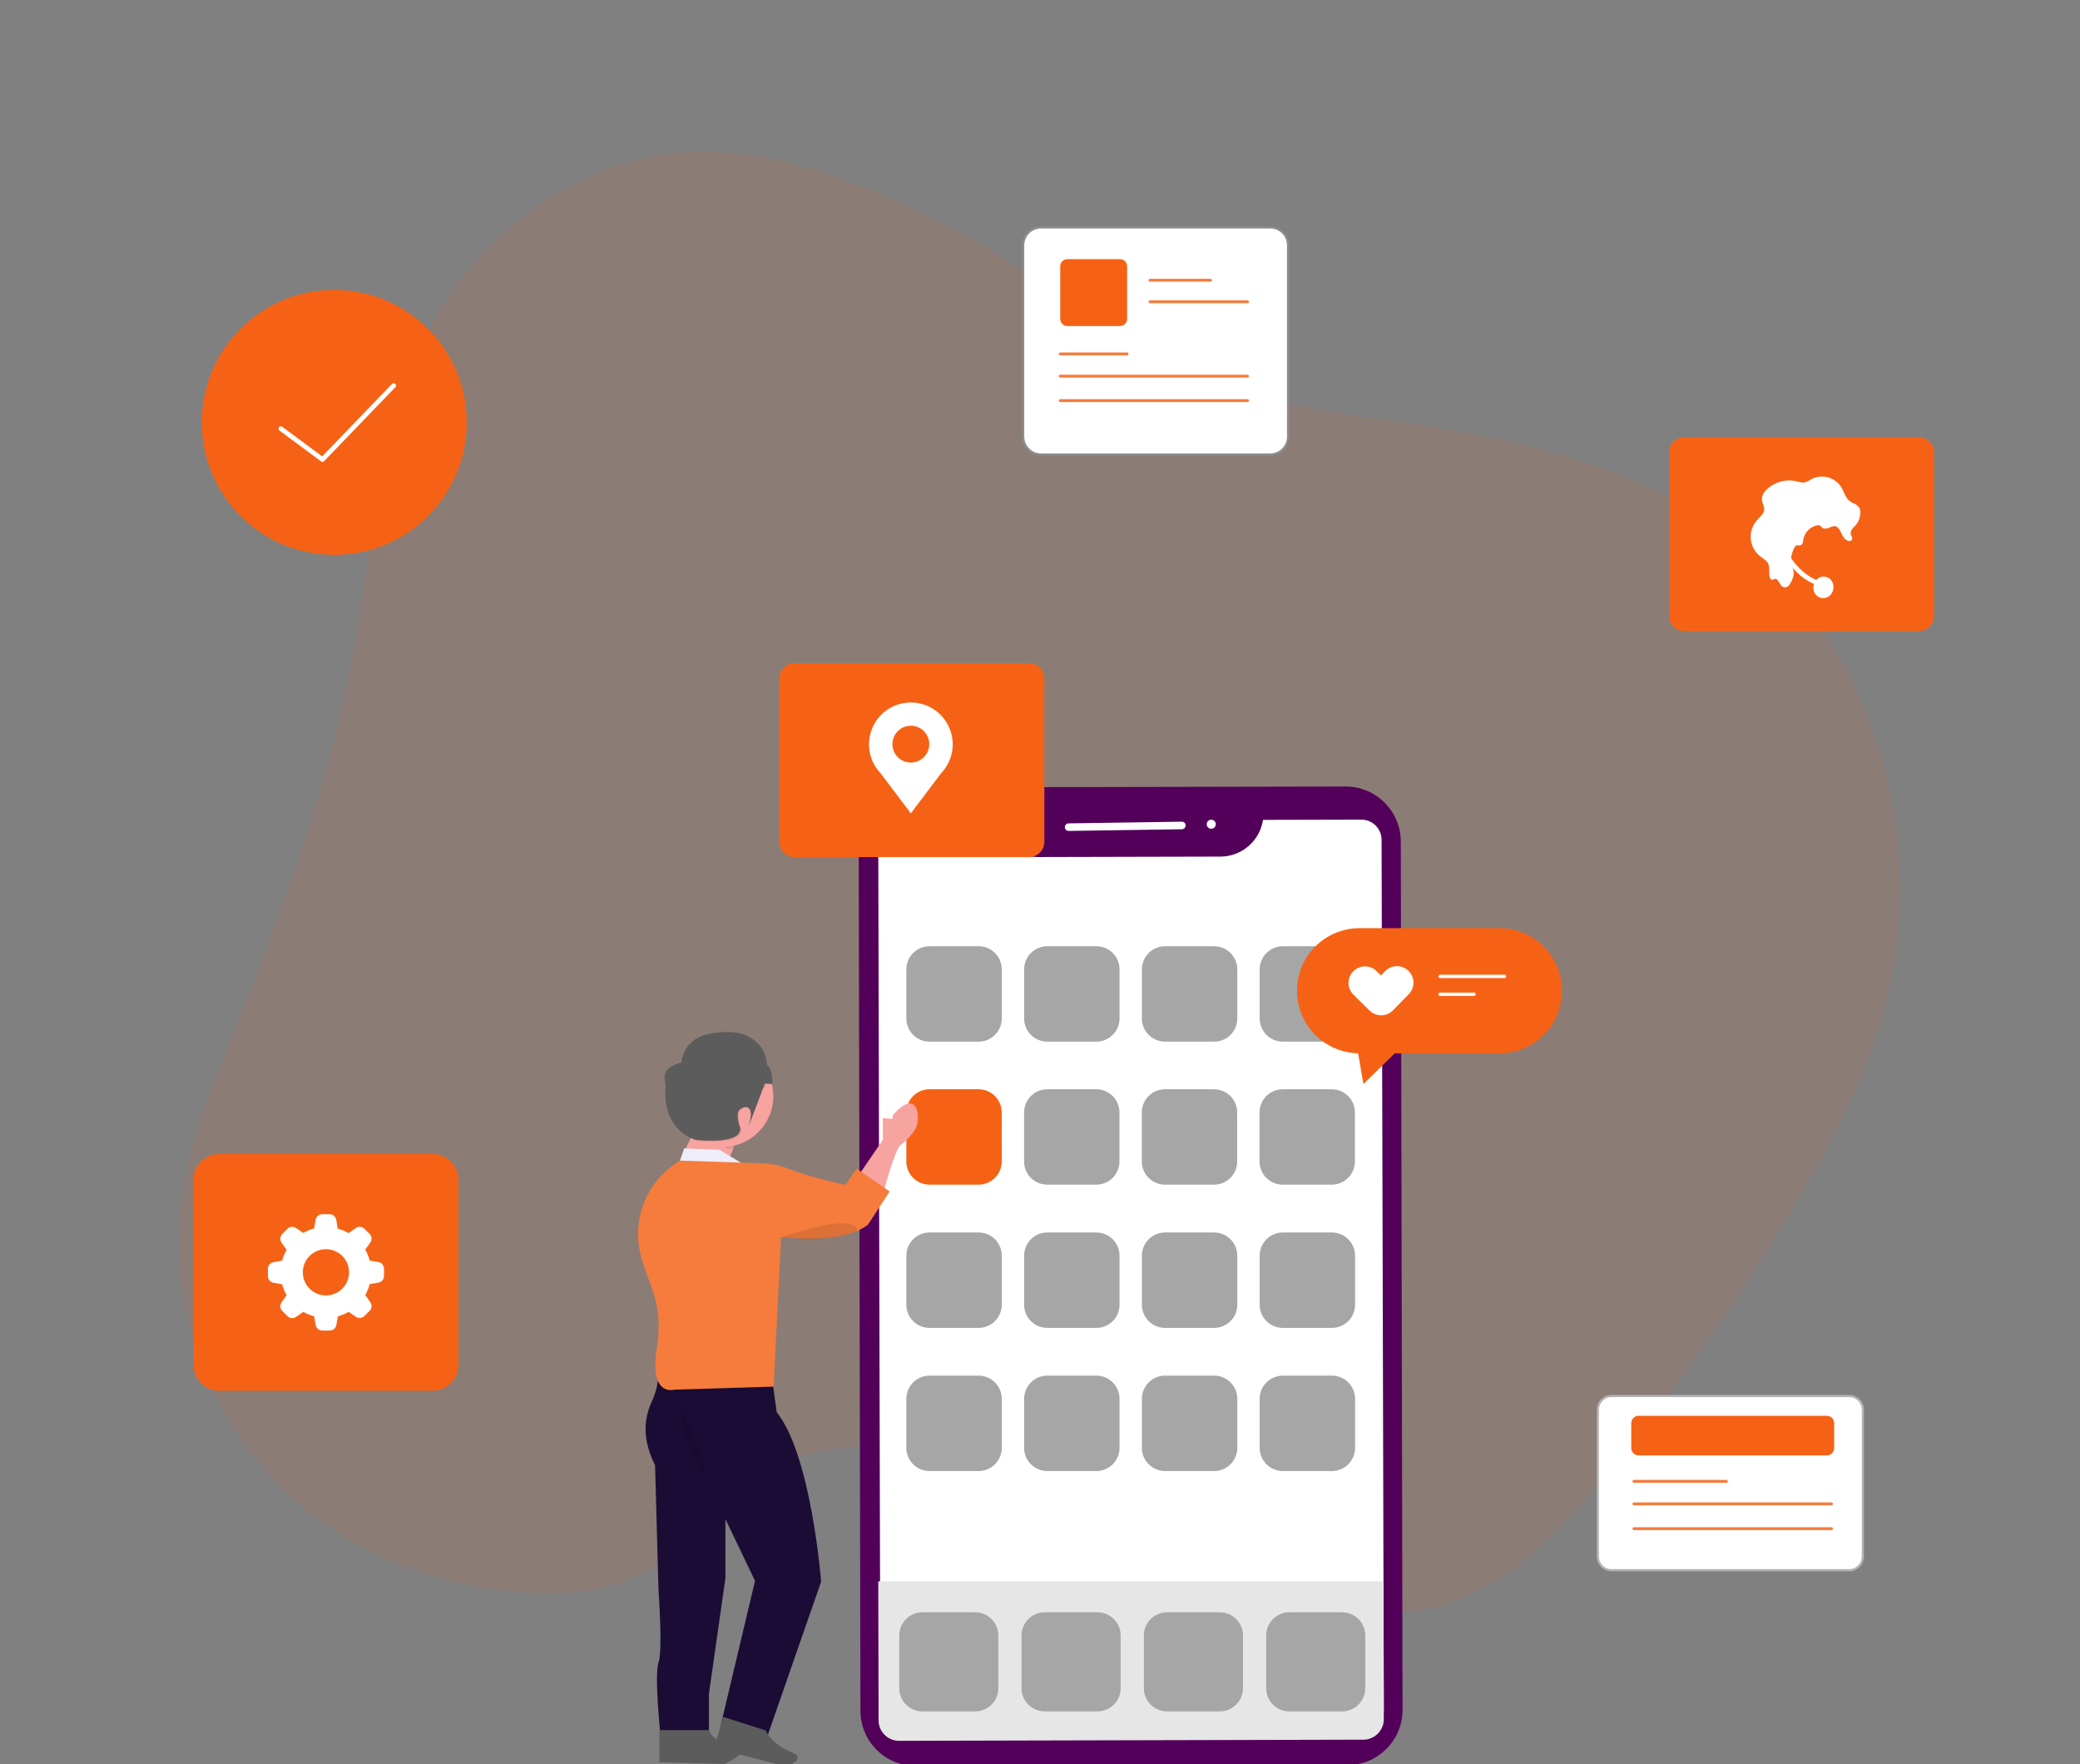<?xml version="1.0" encoding="UTF-8" standalone="no"?>
<!DOCTYPE svg PUBLIC "-//W3C//DTD SVG 1.1//EN" "http://www.w3.org/Graphics/SVG/1.1/DTD/svg11.dtd">
<svg width="100%" height="100%" viewBox="0 0 942 799" version="1.1" xmlns="http://www.w3.org/2000/svg" xmlns:xlink="http://www.w3.org/1999/xlink" xml:space="preserve" xmlns:serif="http://www.serif.com/" style="fill-rule:evenodd;clip-rule:evenodd;stroke-linecap:round;stroke-linejoin:round;stroke-miterlimit:2;">
    <rect x="0" y="0" width="942" height="799" fill="#808080" stroke="none"/>
    <g id="App-Development" serif:id="App Development">
        <g transform="matrix(0.719,0,0,0.872,39.329,7.029)">
            <path d="M519.15,99.87C475.08,83.11 428.51,69.11 380.97,70.87C311.07,73.45 243.97,112.78 211.11,170.53C183.23,219.46 179.79,276.81 167.78,331.11C153,398 124.64,461.59 94.36,523.76C78.1,557.16 60.94,591.28 58.27,627.89C54.57,678.72 80.54,729.37 121.27,763.18C162,796.99 216.09,814.83 270.38,818.72C299.27,820.79 329.46,818.87 355.12,806.29C382.27,792.98 402.06,768.93 429.32,755.81C454.58,743.65 484.13,741.95 512.49,743.53C549.518,745.592 586.072,752.864 621.07,765.13C660.71,779.05 697.57,799.22 737.07,813.34C776.57,827.46 820.81,835.34 861.23,823.56C899.23,812.49 929.23,785.61 956.28,758.39C1000.51,713.962 1041.05,666.007 1077.5,615C1101.91,580.79 1124.63,544.7 1135.42,504.83C1156.06,428.6 1127.66,342.6 1064.67,290.54C1012.48,247.41 942.44,228.69 873.88,217.33C811.36,206.97 739.07,206.33 681.52,179.33C626.64,153.55 576.7,121.77 519.15,99.87Z" style="fill:rgb(246,98,21);fill-opacity:0.1;fill-rule:nonzero;"/>
        </g>
        <g id="Group_18" transform="matrix(0.636,0,0,0.636,164.433,255.589)">
            <g id="Rectangle_50" transform="matrix(1,-0.002,0.002,1,352.851,158.843)">
                <path d="M386.018,39.284C386.018,17.603 368.415,0 346.734,0L39.284,0C17.603,0 0,17.603 0,39.284L0,657.479C0,679.16 17.603,696.763 39.284,696.763L346.734,696.763C368.415,696.763 386.018,679.16 386.018,657.479L386.018,39.284Z" style="fill:rgb(82,0,90);"/>
            </g>
            <g id="Path_122" transform="matrix(1,0,0,1,-68.979,58.714)">
                <path d="M795.818,756.813C795.843,764.681 789.392,771.176 781.525,771.207L451.686,772.007C443.818,772.018 437.333,765.556 437.317,757.688L437.091,660.771L435.83,138.2C435.805,130.332 442.255,123.836 450.123,123.805L519.109,123.643C521.38,138.496 534.264,149.593 549.29,149.635L679.63,149.322C694.697,149.259 707.591,138.087 709.8,123.183L779.864,123.01C787.731,123 794.216,129.462 794.232,137.329L795.579,660.771L795.818,756.813Z" style="fill:white;fill-rule:nonzero;"/>
            </g>
            <g id="Path_123" transform="matrix(1,0,0,1,-70.149,103.055)">
                <path d="M796.987,719.062C797.081,727.027 790.609,733.661 782.644,733.762L451.644,734.578C443.68,734.52 437.173,727.922 437.225,719.958L437,621L796.75,621L796.987,719.062Z" style="fill:rgb(230,230,230);fill-rule:nonzero;"/>
            </g>
            <g id="Rectangle_51" transform="matrix(1,-0.015,0.015,1,499.666,184.429)">
                <path d="M86.022,2.69C86.022,1.205 84.817,0 83.332,0L2.69,0C1.205,0 0,1.205 0,2.69C0,4.175 1.205,5.38 2.69,5.38L83.332,5.38C84.817,5.38 86.022,4.175 86.022,2.69Z" style="fill:white;"/>
            </g>
            <g id="Ellipse_2" transform="matrix(1,-0.015,0.015,1,600.697,181.821)">
                <circle cx="3.231" cy="3.231" r="3.231" style="fill:white;"/>
            </g>
            <g id="Group_11" transform="matrix(1,0,0,1,386.852,271.864)">
                <path id="Rectangle_52" d="M67.941,16.499C67.941,7.393 60.548,0 51.442,0L16.499,0C7.393,0 0,7.393 0,16.499L0,51.442C0,60.548 7.393,67.941 16.499,67.941L51.442,67.941C60.548,67.941 67.941,60.548 67.941,51.442L67.941,16.499Z" style="fill:rgb(166,166,166);"/>
                <g id="Rectangle_53" transform="matrix(1,0,0,1,83.865,0)">
                    <path d="M67.941,16.499C67.941,7.393 60.548,0 51.442,0L16.499,0C7.393,0 0,7.393 0,16.499L0,51.442C0,60.548 7.393,67.941 16.499,67.941L51.442,67.941C60.548,67.941 67.941,60.548 67.941,51.442L67.941,16.499Z" style="fill:rgb(166,166,166);"/>
                </g>
                <g id="Rectangle_54" transform="matrix(1,0,0,1,167.73,0)">
                    <path d="M67.941,16.499C67.941,7.393 60.548,0 51.442,0L16.499,0C7.393,0 0,7.393 0,16.499L0,51.442C0,60.548 7.393,67.941 16.499,67.941L51.442,67.941C60.548,67.941 67.941,60.548 67.941,51.442L67.941,16.499Z" style="fill:rgb(166,166,166);"/>
                </g>
                <g id="Rectangle_55" transform="matrix(1,0,0,1,251.595,0)">
                    <path d="M67.941,16.499C67.941,7.393 60.548,0 51.442,0L16.499,0C7.393,0 0,7.393 0,16.499L0,51.442C0,60.548 7.393,67.941 16.499,67.941L51.442,67.941C60.548,67.941 67.941,60.548 67.941,51.442L67.941,16.499Z" style="fill:rgb(166,166,166);"/>
                </g>
            </g>
            <g id="Rectangle_56" transform="matrix(1,0,0,1,386.852,373.708)">
                <path d="M67.917,16.499C67.917,7.393 60.524,0 51.418,0L16.499,0C7.393,0 0,7.393 0,16.499L0,51.418C0,60.524 7.393,67.917 16.499,67.917L51.418,67.917C60.524,67.917 67.917,60.524 67.917,51.418L67.917,16.499Z" style="fill:rgb(246,98,21);"/>
            </g>
            <g id="Rectangle_57" transform="matrix(1,0,0,1,470.686,373.708)">
                <path d="M67.917,16.499C67.917,7.393 60.524,0 51.418,0L16.499,0C7.393,0 0,7.393 0,16.499L0,51.418C0,60.524 7.393,67.917 16.499,67.917L51.418,67.917C60.524,67.917 67.917,60.524 67.917,51.418L67.917,16.499Z" style="fill:rgb(166,166,166);"/>
            </g>
            <g id="Rectangle_58" transform="matrix(1,0,0,1,554.521,373.708)">
                <path d="M67.917,16.499C67.917,7.393 60.524,0 51.418,0L16.499,0C7.393,0 0,7.393 0,16.499L0,51.418C0,60.524 7.393,67.917 16.499,67.917L51.418,67.917C60.524,67.917 67.917,60.524 67.917,51.418L67.917,16.499Z" style="fill:rgb(166,166,166);"/>
            </g>
            <g id="Rectangle_59" transform="matrix(1,0,0,1,638.355,373.708)">
                <path d="M67.917,16.499C67.917,7.393 60.524,0 51.418,0L16.499,0C7.393,0 0,7.393 0,16.499L0,51.418C0,60.524 7.393,67.917 16.499,67.917L51.418,67.917C60.524,67.917 67.917,60.524 67.917,51.418L67.917,16.499Z" style="fill:rgb(166,166,166);"/>
            </g>
            <g id="Group_12" transform="matrix(1,0,0,1,386.852,475.687)">
                <path id="Rectangle_60" d="M67.941,16.499C67.941,7.393 60.548,0 51.442,0L16.499,0C7.393,0 0,7.393 0,16.499L0,51.442C0,60.548 7.393,67.941 16.499,67.941L51.442,67.941C60.548,67.941 67.941,60.548 67.941,51.442L67.941,16.499Z" style="fill:rgb(166,166,166);"/>
                <g id="Rectangle_61" transform="matrix(1,0,0,1,83.865,0)">
                    <path d="M67.941,16.499C67.941,7.393 60.548,0 51.442,0L16.499,0C7.393,0 0,7.393 0,16.499L0,51.442C0,60.548 7.393,67.941 16.499,67.941L51.442,67.941C60.548,67.941 67.941,60.548 67.941,51.442L67.941,16.499Z" style="fill:rgb(166,166,166);"/>
                </g>
                <g id="Rectangle_62" transform="matrix(1,0,0,1,167.73,0)">
                    <path d="M67.941,16.499C67.941,7.393 60.548,0 51.442,0L16.499,0C7.393,0 0,7.393 0,16.499L0,51.442C0,60.548 7.393,67.941 16.499,67.941L51.442,67.941C60.548,67.941 67.941,60.548 67.941,51.442L67.941,16.499Z" style="fill:rgb(166,166,166);"/>
                </g>
                <g id="Rectangle_63" transform="matrix(1,0,0,1,251.595,0)">
                    <path d="M67.941,16.499C67.941,7.393 60.548,0 51.442,0L16.499,0C7.393,0 0,7.393 0,16.499L0,51.442C0,60.548 7.393,67.941 16.499,67.941L51.442,67.941C60.548,67.941 67.941,60.548 67.941,51.442L67.941,16.499Z" style="fill:rgb(166,166,166);"/>
                </g>
            </g>
            <g id="Group_13" transform="matrix(1,0,0,1,386.852,577.599)">
                <path id="Rectangle_64" d="M67.941,16.499C67.941,7.393 60.548,0 51.442,0L16.499,0C7.393,0 0,7.393 0,16.499L0,51.442C0,60.548 7.393,67.941 16.499,67.941L51.442,67.941C60.548,67.941 67.941,60.548 67.941,51.442L67.941,16.499Z" style="fill:rgb(166,166,166);"/>
                <g id="Rectangle_65" transform="matrix(1,0,0,1,83.865,0)">
                    <path d="M67.941,16.499C67.941,7.393 60.548,0 51.442,0L16.499,0C7.393,0 0,7.393 0,16.499L0,51.442C0,60.548 7.393,67.941 16.499,67.941L51.442,67.941C60.548,67.941 67.941,60.548 67.941,51.442L67.941,16.499Z" style="fill:rgb(166,166,166);"/>
                </g>
                <g id="Rectangle_66" transform="matrix(1,0,0,1,167.73,0)">
                    <path d="M67.941,16.499C67.941,7.393 60.548,0 51.442,0L16.499,0C7.393,0 0,7.393 0,16.499L0,51.442C0,60.548 7.393,67.941 16.499,67.941L51.442,67.941C60.548,67.941 67.941,60.548 67.941,51.442L67.941,16.499Z" style="fill:rgb(166,166,166);"/>
                </g>
                <g id="Rectangle_67" transform="matrix(1,0,0,1,251.595,0)">
                    <path d="M67.941,16.499C67.941,7.393 60.548,0 51.442,0L16.499,0C7.393,0 0,7.393 0,16.499L0,51.442C0,60.548 7.393,67.941 16.499,67.941L51.442,67.941C60.548,67.941 67.941,60.548 67.941,51.442L67.941,16.499Z" style="fill:rgb(166,166,166);"/>
                </g>
            </g>
            <g id="Group_15" transform="matrix(1,0,0,1,381.787,746.106)">
                <path id="Rectangle_72" d="M70.564,16.499C70.564,7.393 63.171,0 54.065,0L16.499,0C7.393,0 0,7.393 0,16.499L0,54.065C0,63.171 7.393,70.564 16.499,70.564L54.065,70.564C63.171,70.564 70.564,63.171 70.564,54.065L70.564,16.499Z" style="fill:rgb(166,166,166);"/>
                <g id="Rectangle_73" transform="matrix(1,0,0,1,87.102,0)">
                    <path d="M70.564,16.499C70.564,7.393 63.171,0 54.065,0L16.499,0C7.393,0 0,7.393 0,16.499L0,54.065C0,63.171 7.393,70.564 16.499,70.564L54.065,70.564C63.171,70.564 70.564,63.171 70.564,54.065L70.564,16.499Z" style="fill:rgb(166,166,166);"/>
                </g>
                <g id="Rectangle_74" transform="matrix(1,0,0,1,174.205,0)">
                    <path d="M70.564,16.499C70.564,7.393 63.171,0 54.065,0L16.499,0C7.393,0 0,7.393 0,16.499L0,54.065C0,63.171 7.393,70.564 16.499,70.564L54.065,70.564C63.171,70.564 70.564,63.171 70.564,54.065L70.564,16.499Z" style="fill:rgb(166,166,166);"/>
                </g>
                <g id="Rectangle_75" transform="matrix(1,0,0,1,261.307,0)">
                    <path d="M70.564,16.499C70.564,7.393 63.171,0 54.065,0L16.499,0C7.393,0 0,7.393 0,16.499L0,54.065C0,63.171 7.393,70.564 16.499,70.564L54.065,70.564C63.171,70.564 70.564,63.171 70.564,54.065L70.564,16.499Z" style="fill:rgb(166,166,166);"/>
                </g>
            </g>
        </g>
        <g id="Group_16" transform="matrix(0.636,0,0,0.636,25.422,460.475)">
            <g id="Path_159" transform="matrix(1,0,0,1,107.537,-249.498)">
                <path d="M481.177,321.568L481.177,337.034L462.75,364.034L481.177,376.028C481.177,376.028 489.367,344.474 493.783,340.76C493.783,340.76 500.718,335.812 504.492,329.007C508.266,322.202 506.379,298.687 488.103,319.723L488.103,322.2L481.177,321.568Z" style="fill:rgb(247,163,160);fill-rule:nonzero;"/>
            </g>
            <g id="Path_160" transform="matrix(1,0,0,1,110.232,-258.39)">
                <path d="M334.931,358.353L342.231,343.76C342.663,342.886 343.536,342.311 344.509,342.26L372.219,340.845C372.267,340.842 372.314,340.841 372.362,340.841C373.843,340.841 375.062,342.06 375.062,343.541C375.062,343.875 375,344.207 374.879,344.518L367.73,363C367.297,364.12 366.166,364.823 364.97,364.716L337.119,362.237C335.731,362.116 334.653,360.94 334.653,359.547C334.653,359.133 334.748,358.724 334.931,358.353Z" style="fill:rgb(247,163,160);fill-rule:nonzero;"/>
            </g>
            <g id="Path_161" transform="matrix(1,0,0,1,251.113,-159.699)">
                <path d="M196.1,253.4L191.393,267.2L239.728,265.464L221.161,254.324L196.1,253.4Z" style="fill:rgb(237,238,249);fill-rule:nonzero;"/>
            </g>
            <g id="Path_163" transform="matrix(1,0,0,1,110.141,-257.802)">
                <path d="M317.75,502.32C319.691,511.867 318.548,521.788 314.488,530.643C307.688,544.875 307.688,559.749 316.345,577.051L318.824,666.776C318.824,666.776 321.915,708.859 318.824,717.52C315.733,726.181 320.038,767.652 320.038,767.652L354.694,767.652L354.694,739.8L366.447,657.5L366.447,615.41L387.523,659.349L363.435,760.838L394.989,773.838L434.589,659.975C434.589,659.975 427.724,570.25 402.974,539.317L398.317,505.585L317.75,502.32Z" style="fill:rgb(27,12,54);fill-rule:nonzero;"/>
            </g>
            <g id="Path_164" transform="matrix(1,0,0,1,110.177,-258.84)">
                <path d="M319.4,789.583L319.4,766.69L354.668,766.69C354.668,766.69 357.147,775.974 373.235,777.83C389.323,779.686 365.808,790.83 365.808,790.83L319.4,789.583Z" style="fill:rgb(92,92,92);fill-rule:nonzero;"/>
            </g>
            <g id="Path_165" transform="matrix(1,0,0,1,111.315,-254.889)">
                <path d="M357.36,775.38L363.5,753.3L394.037,763C394.037,763 397.373,772.373 412.377,778.475C422.595,782.631 411.464,787.41 411.464,787.41L407.447,788.447L357.36,775.38Z" style="fill:rgb(92,92,92);fill-rule:nonzero;"/>
            </g>
            <g id="Path_166" transform="matrix(1,0,0,1,110.17,-257.796)">
                <path d="M398.292,507.432L317.71,504.17C318.708,508.975 318.915,513.911 318.322,518.783C322.005,527.454 329.914,525.083 329.914,525.083L400.42,522.915L398.292,507.432Z" style="fill-opacity:0.1;fill-rule:nonzero;"/>
            </g>
            <g id="Path_167" transform="matrix(1,0,0,1,110.121,-258.318)">
                <path d="M334,360.68L330.788,362.858C310.966,376.284 300.907,400.271 305.225,423.819C309.543,447.367 323.17,458.946 317.6,494.074C312.03,529.202 329.975,523.782 329.975,523.782L400.83,521.6L406.089,415.064C406.089,415.064 448.784,421.136 467.973,406.282L483.44,382.65L459.925,366.421L451.9,377.9C451.9,377.9 426.7,372.581 412.858,366.96C406.403,364.326 399.532,362.855 392.564,362.614L334,360.68Z" style="fill:rgb(245,124,61);fill-rule:nonzero;"/>
            </g>
            <g id="Path_168" transform="matrix(1,0,0,1,110.23,-257.696)">
                <path d="M334.511,531.47C334.511,531.47 330.175,553.129 354.935,589.019" style="fill-opacity:0.1;fill-rule:nonzero;"/>
            </g>
            <g id="Path_169" transform="matrix(1,0,0,1,110.492,-258.156)">
                <path d="M406,414.976C406,414.976 435.7,405.076 448.695,405.076C461.69,405.076 459.524,410.686 459.524,410.686C459.524,410.686 438.829,419.924 406,414.976Z" style="fill-opacity:0.1;fill-rule:nonzero;"/>
            </g>
            <g id="Path_170" transform="matrix(1,0,0,1,110.324,-258.386)">
                <path d="M372.516,342.1L360.693,343.515C360.322,343.515 359.98,344.027 359.78,344.759C362.38,349.446 365.631,352.236 369.164,352.236C370.425,352.218 371.659,351.873 372.747,351.236L373.647,345.766C373.951,343.947 373.349,342 372.516,342.1Z" style="fill-opacity:0.1;fill-rule:nonzero;"/>
            </g>
            <g id="Ellipse_3" transform="matrix(1,0,0,1,438.499,20.425)">
                <circle cx="36.091" cy="36.091" r="36.091" style="fill:rgb(247,163,160);"/>
            </g>
            <g id="Path_171" transform="matrix(1,0,0,1,110.192,-258.648)">
                <path d="M395.1,294.729L393.253,296.395C391.962,297.577 391.226,299.249 391.226,300.999C391.226,303.515 392.747,305.796 395.07,306.763C397.393,307.73 378.901,322.932 376.653,325.933C374.405,328.934 377.024,336.833 377.024,336.833C377.024,336.833 384.17,349.991 346.574,346.98C346.574,346.98 321.764,341.721 324.394,308.26C324.655,304.908 319.135,296.216 335.675,291.72C336.688,282.117 343.707,274.156 353.108,271.948C359.502,270.358 366.106,269.779 372.679,270.232C385.308,271.34 395.111,282.051 395.1,294.729Z" style="fill-opacity:0.1;fill-rule:nonzero;"/>
            </g>
            <g id="Path_172" transform="matrix(1,0,0,1,110.19,-258.65)">
                <path d="M395.884,292.764C395.884,292.764 399.718,293.948 399.899,306.524L394.449,306.153C394.449,306.153 381.843,339.875 383.168,335.479C388.056,319.31 378.28,322.321 376.022,325.332C373.764,328.343 376.393,336.232 376.393,336.232C376.393,336.232 383.539,349.39 345.943,346.379C345.943,346.379 321.133,341.12 323.763,307.659C324.024,304.307 318.504,295.615 335.044,291.119C336.049,281.521 343.053,273.558 352.444,271.337C358.838,269.747 365.442,269.168 372.015,269.621C384.744,270.694 395.884,280.038 395.884,292.764Z" style="fill:rgb(92,92,92);fill-rule:nonzero;"/>
            </g>
        </g>
        <g transform="matrix(1.336,0,0,1.336,-115.205,-8.938)">
            <g transform="matrix(1,0,0,1,287.484,0)">
                <path d="M147.583,297.206L68.123,297.206C65.26,297.206 62.938,294.885 62.938,292.021L62.938,236.659C62.938,233.795 65.26,231.474 68.123,231.474L147.583,231.474C150.446,231.474 152.768,233.795 152.768,236.659L152.768,292.021C152.768,294.885 150.446,297.206 147.583,297.206Z" style="fill:rgb(246,98,21);fill-rule:nonzero;"/>
            </g>
            <g transform="matrix(1,0,0,1,287.484,0)">
                <path d="M107.509,265.168C104.06,265.168 101.264,262.372 101.264,258.923C101.264,255.474 104.06,252.677 107.509,252.677C110.958,252.677 113.755,255.474 113.755,258.923C113.755,262.372 110.958,265.168 107.509,265.168ZM121.701,258.99C121.701,251.151 115.347,244.798 107.509,244.798C99.671,244.798 93.317,251.151 93.317,258.99C93.317,261.608 94.039,264.053 95.276,266.159L95.268,266.159L95.309,266.212C95.853,267.129 96.494,267.979 97.223,268.749L107.509,282.373L117.784,268.761C118.522,267.984 119.169,267.125 119.718,266.197L119.748,266.159L119.742,266.159C120.979,264.053 121.701,261.608 121.701,258.99Z" style="fill:white;fill-rule:nonzero;"/>
            </g>
        </g>
        <g transform="matrix(1.858,0,0,1.858,-389.34,-108.977)">
            <path d="M314.978,397.61L263.015,397.61C259.528,397.61 256.702,394.784 256.702,391.298L256.702,346.229C256.702,342.743 259.528,339.917 263.015,339.917L314.978,339.917C318.464,339.917 321.29,342.743 321.29,346.229L321.29,391.298C321.29,394.784 318.464,397.61 314.978,397.61Z" style="fill:rgb(246,98,21);fill-rule:nonzero;"/>
            <path d="M288.993,374.387C285.88,374.386 283.356,371.862 283.356,368.75C283.356,365.638 285.88,363.114 288.993,363.114C292.105,363.114 294.629,365.638 294.629,368.75L294.629,368.781C294.611,371.882 292.094,374.387 288.993,374.387ZM301.792,366.25L299.671,365.878C299.422,364.953 299.054,364.064 298.575,363.235L299.812,361.472C300.267,360.824 300.19,359.942 299.63,359.384L298.359,358.113C297.792,357.563 296.911,357.501 296.271,357.964L294.507,359.201C293.678,358.723 292.79,358.354 291.865,358.106L291.5,355.937C291.367,355.167 290.706,354.6 289.926,354.585L288.094,354.585C287.3,354.584 286.62,355.154 286.485,355.937L286.114,358.052C285.189,358.301 284.301,358.668 283.472,359.147L281.715,357.964C281.066,357.51 280.186,357.587 279.626,358.146L278.355,359.417C277.796,359.977 277.719,360.857 278.173,361.506L279.41,363.27C278.932,364.099 278.563,364.987 278.315,365.912L276.2,366.283C275.418,366.419 274.847,367.098 274.849,367.892L274.849,369.689C274.847,370.483 275.418,371.163 276.2,371.298L278.315,371.67C278.563,372.595 278.932,373.482 279.41,374.312L278.173,376.076C277.719,376.724 277.796,377.604 278.355,378.164L279.626,379.435C280.186,379.995 281.066,380.071 281.715,379.617L283.478,378.38C284.308,378.858 285.196,379.227 286.121,379.475L286.492,381.591C286.627,382.373 287.307,382.943 288.101,382.942L289.926,382.942C290.72,382.943 291.398,382.373 291.534,381.591L291.905,379.475C292.83,379.227 293.719,378.859 294.548,378.38L296.271,379.59C296.919,380.045 297.8,379.968 298.359,379.407L299.63,378.137C300.19,377.578 300.267,376.696 299.812,376.049L298.575,374.271C299.054,373.442 299.422,372.554 299.671,371.629L301.792,371.258C302.575,371.122 303.145,370.442 303.144,369.649L303.144,367.852C303.143,367.06 302.572,366.385 301.792,366.25Z" style="fill:white;fill-rule:nonzero;"/>
        </g>
        <g transform="matrix(1.571,0,0,1.571,25.871,333.467)">
            <path d="M375.47,91.36L415.778,91.36C425.742,91.36 433.82,83.282 433.82,73.317C433.82,63.353 425.742,55.275 415.778,55.275L375.47,55.275C365.505,55.275 357.427,63.353 357.427,73.317C357.427,83.282 365.505,91.36 375.47,91.36Z" style="fill:rgb(246,98,21);fill-rule:nonzero;"/>
            <path d="M389.655,87.383L376.575,100.225L374.197,86.432L389.655,87.383Z" style="fill:rgb(246,98,21);fill-rule:nonzero;"/>
            <path d="M389.571,67.591C387.69,65.749 384.679,65.781 382.84,67.662L381.627,68.9L380.379,67.671C378.507,65.824 375.492,65.849 373.646,67.722C371.803,69.596 371.825,72.609 373.699,74.455L378.33,79.015C378.34,79.025 378.347,79.037 378.356,79.046C379.096,79.77 380.009,80.203 380.959,80.35C382.425,80.574 383.972,80.114 385.088,78.976L389.643,74.324C391.482,72.444 391.45,69.431 389.571,67.591Z" style="fill:white;fill-rule:nonzero;"/>
            <path d="M398.68,69.191L417.225,69.191" style="fill:none;stroke:white;stroke-width:0.95px;"/>
            <path d="M398.68,74.336L408.461,74.336" style="fill:none;stroke:white;stroke-width:0.95px;"/>
        </g>
        <g transform="matrix(2.528,0,0,2.528,12.629,-234.955)">
            <path d="M78.613,168.604C78.613,181.71 67.989,192.335 54.882,192.335C41.776,192.335 31.151,181.71 31.151,168.604C31.151,155.498 41.776,144.873 54.882,144.873C67.989,144.873 78.613,155.498 78.613,168.604Z" style="fill:rgb(246,98,21);fill-rule:nonzero;"/>
            <path d="M45.323,169.734L52.771,175.251L65.532,162.01" style="fill:none;stroke:white;stroke-width:0.84px;"/>
        </g>
        <g transform="matrix(1.2,0,0,1.2,517.154,354.414)">
            <path d="M266.905,297.206L177.26,297.206C174.396,297.206 172.075,294.885 172.075,292.021L172.075,236.659C172.075,233.795 174.396,231.474 177.26,231.474L266.905,231.474C269.77,231.474 272.091,233.795 272.091,236.659L272.091,292.021C272.091,294.885 269.77,297.206 266.905,297.206Z" style="fill:white;fill-rule:nonzero;stroke:rgb(179,179,179);stroke-width:0.83px;stroke-linecap:butt;"/>
            <path d="M258.492,253.874L187.442,253.874C185.916,253.874 184.679,252.637 184.679,251.11L184.679,241.694C184.679,240.168 185.916,238.931 187.442,238.931L258.492,238.931C260.019,238.931 261.256,240.168 261.256,241.694L261.256,251.11C261.256,252.637 260.019,253.874 258.492,253.874Z" style="fill:rgb(246,98,21);fill-rule:nonzero;"/>
            <path d="M185.679,263.661L220.577,263.661" style="fill:none;stroke:rgb(245,124,61);stroke-width:1.08px;"/>
            <path d="M185.679,272.16L260.256,272.16" style="fill:none;stroke:rgb(245,124,61);stroke-width:1.08px;"/>
            <path d="M185.679,281.533L260.256,281.533" style="fill:none;stroke:rgb(245,124,61);stroke-width:1.08px;"/>
        </g>
        <g transform="matrix(1.024,0,0,1.024,338.593,-223.212)">
            <path d="M231.108,419.002L129.785,419.002C125.409,419.002 121.86,415.453 121.86,411.076L121.86,326.451C121.86,322.074 125.409,318.525 129.785,318.525L231.108,318.525C235.485,318.525 239.034,322.074 239.034,326.451L239.034,411.076C239.034,415.453 235.485,419.002 231.108,419.002Z" style="fill:white;fill-rule:nonzero;stroke:rgb(140,140,140);stroke-width:0.98px;stroke-linecap:butt;"/>
            <path d="M164.687,362.173L141.404,362.173C139.664,362.173 138.252,360.762 138.252,359.021L138.252,335.737C138.252,333.997 139.664,332.586 141.404,332.586L164.687,332.586C166.428,332.586 167.839,333.997 167.839,335.737L167.839,359.021C167.839,360.762 166.428,362.173 164.687,362.173Z" style="fill:rgb(246,98,21);fill-rule:nonzero;"/>
            <path d="M177.938,341.92L204.681,341.92" style="fill:none;stroke:rgb(245,124,61);stroke-width:1.27px;"/>
            <path d="M177.938,351.442L221.064,351.442" style="fill:none;stroke:rgb(245,124,61);stroke-width:1.27px;"/>
            <path d="M138.252,374.49L167.839,374.49" style="fill:none;stroke:rgb(245,124,61);stroke-width:1.27px;"/>
            <path d="M138.252,384.322L221.064,384.322" style="fill:none;stroke:rgb(245,124,61);stroke-width:1.27px;"/>
            <path d="M138.252,395.154L221.064,395.154" style="fill:none;stroke:rgb(245,124,61);stroke-width:1.27px;"/>
        </g>
        <g transform="matrix(1,0,0,1,87.305,-15.695)">
            <g transform="matrix(1.336,0,0,1.336,584.507,-95.556)">
                <path d="M147.583,297.206L68.123,297.206C65.26,297.206 62.938,294.885 62.938,292.021L62.938,236.659C62.938,233.795 65.26,231.474 68.123,231.474L147.583,231.474C150.446,231.474 152.768,233.795 152.768,236.659L152.768,292.021C152.768,294.885 150.446,297.206 147.583,297.206Z" style="fill:rgb(246,98,21);fill-rule:nonzero;"/>
            </g>
            <g transform="matrix(0.553,0,0,0.553,483.677,137.818)">
                <path d="M482.802,218.135C483.252,219.135 483.872,220.515 482.972,221.135C482.567,221.37 482.08,221.424 481.632,221.285C478.782,220.675 477.282,217.635 476.082,214.975C474.882,212.315 473.082,209.345 470.212,209.105C466.792,208.815 463.212,212.545 460.392,210.595C459.532,209.995 459.002,208.955 458.042,208.525C457.341,208.269 456.581,208.22 455.852,208.385C449.266,209.555 444.168,214.901 443.312,221.535C443.172,222.905 442.882,224.705 441.512,224.915C440.997,224.924 440.482,224.864 439.982,224.735C437.402,224.435 435.822,227.415 434.982,229.875C433.862,233.245 432.722,236.785 433.372,240.265C433.892,243.025 435.502,245.545 435.592,248.345C435.662,250.645 434.692,252.845 433.742,254.945C432.792,257.045 431.222,259.505 428.942,259.205C427.062,258.965 426.032,256.975 425.132,255.305C424.232,253.635 422.612,251.855 420.792,252.375C419.972,252.615 419.132,253.305 418.392,252.885C418.001,252.597 417.748,252.158 417.692,251.675C416.802,247.805 418.082,243.445 416.192,239.945C414.742,237.255 411.802,235.795 409.412,233.885C404.804,230.202 402.116,224.613 402.116,218.714C402.116,214.083 403.771,209.603 406.782,206.085C409.342,203.085 413.022,200.445 413.232,196.515C413.382,193.515 411.362,190.765 411.342,187.765C411.322,184.765 413.192,182.245 415.342,180.255C421.601,174.528 430.294,172.236 438.562,174.135C440.712,174.655 442.872,175.455 445.062,175.185C447.612,174.865 449.732,173.185 452.062,172.005C459.904,168.325 469.351,170.877 474.272,178.005C476.892,182.095 477.922,187.425 481.842,190.295C484.412,192.175 488.112,192.885 489.532,195.735C490.382,197.455 490.142,199.485 489.882,201.375C489.48,204.483 487.983,207.349 485.662,209.455C483.252,211.935 481.202,214.525 482.802,218.135Z" style="fill:white;fill-rule:nonzero;stroke:white;stroke-width:1.81px;stroke-linecap:butt;"/>
            </g>
            <g transform="matrix(1.285,0.278,-0.218,1.006,201.441,-106.943)">
                <path d="M458.826,257.982C458.561,260.338 459.689,262.569 461.349,262.958C463.007,263.348 464.567,261.753 464.832,259.396C465.097,257.036 463.969,254.805 462.311,254.416C460.653,254.026 459.094,255.621 458.826,257.982" style="fill:white;fill-rule:nonzero;stroke:white;stroke-width:0.85px;stroke-linecap:butt;"/>
            </g>
            <g transform="matrix(0.954,0.206,-0.161,0.747,341.158,-7.756)">
                <path d="M456.263,259.217C457.593,259.528 458.962,259.693 460.375,259.675L460.461,258.11C444.518,258.317 433.671,234.434 433.563,234.195L432.509,234.95C432.61,235.18 441.998,255.853 456.263,259.217" style="fill:white;fill-rule:nonzero;stroke:white;stroke-width:1.14px;stroke-linecap:butt;"/>
            </g>
        </g>
    </g>
</svg>
